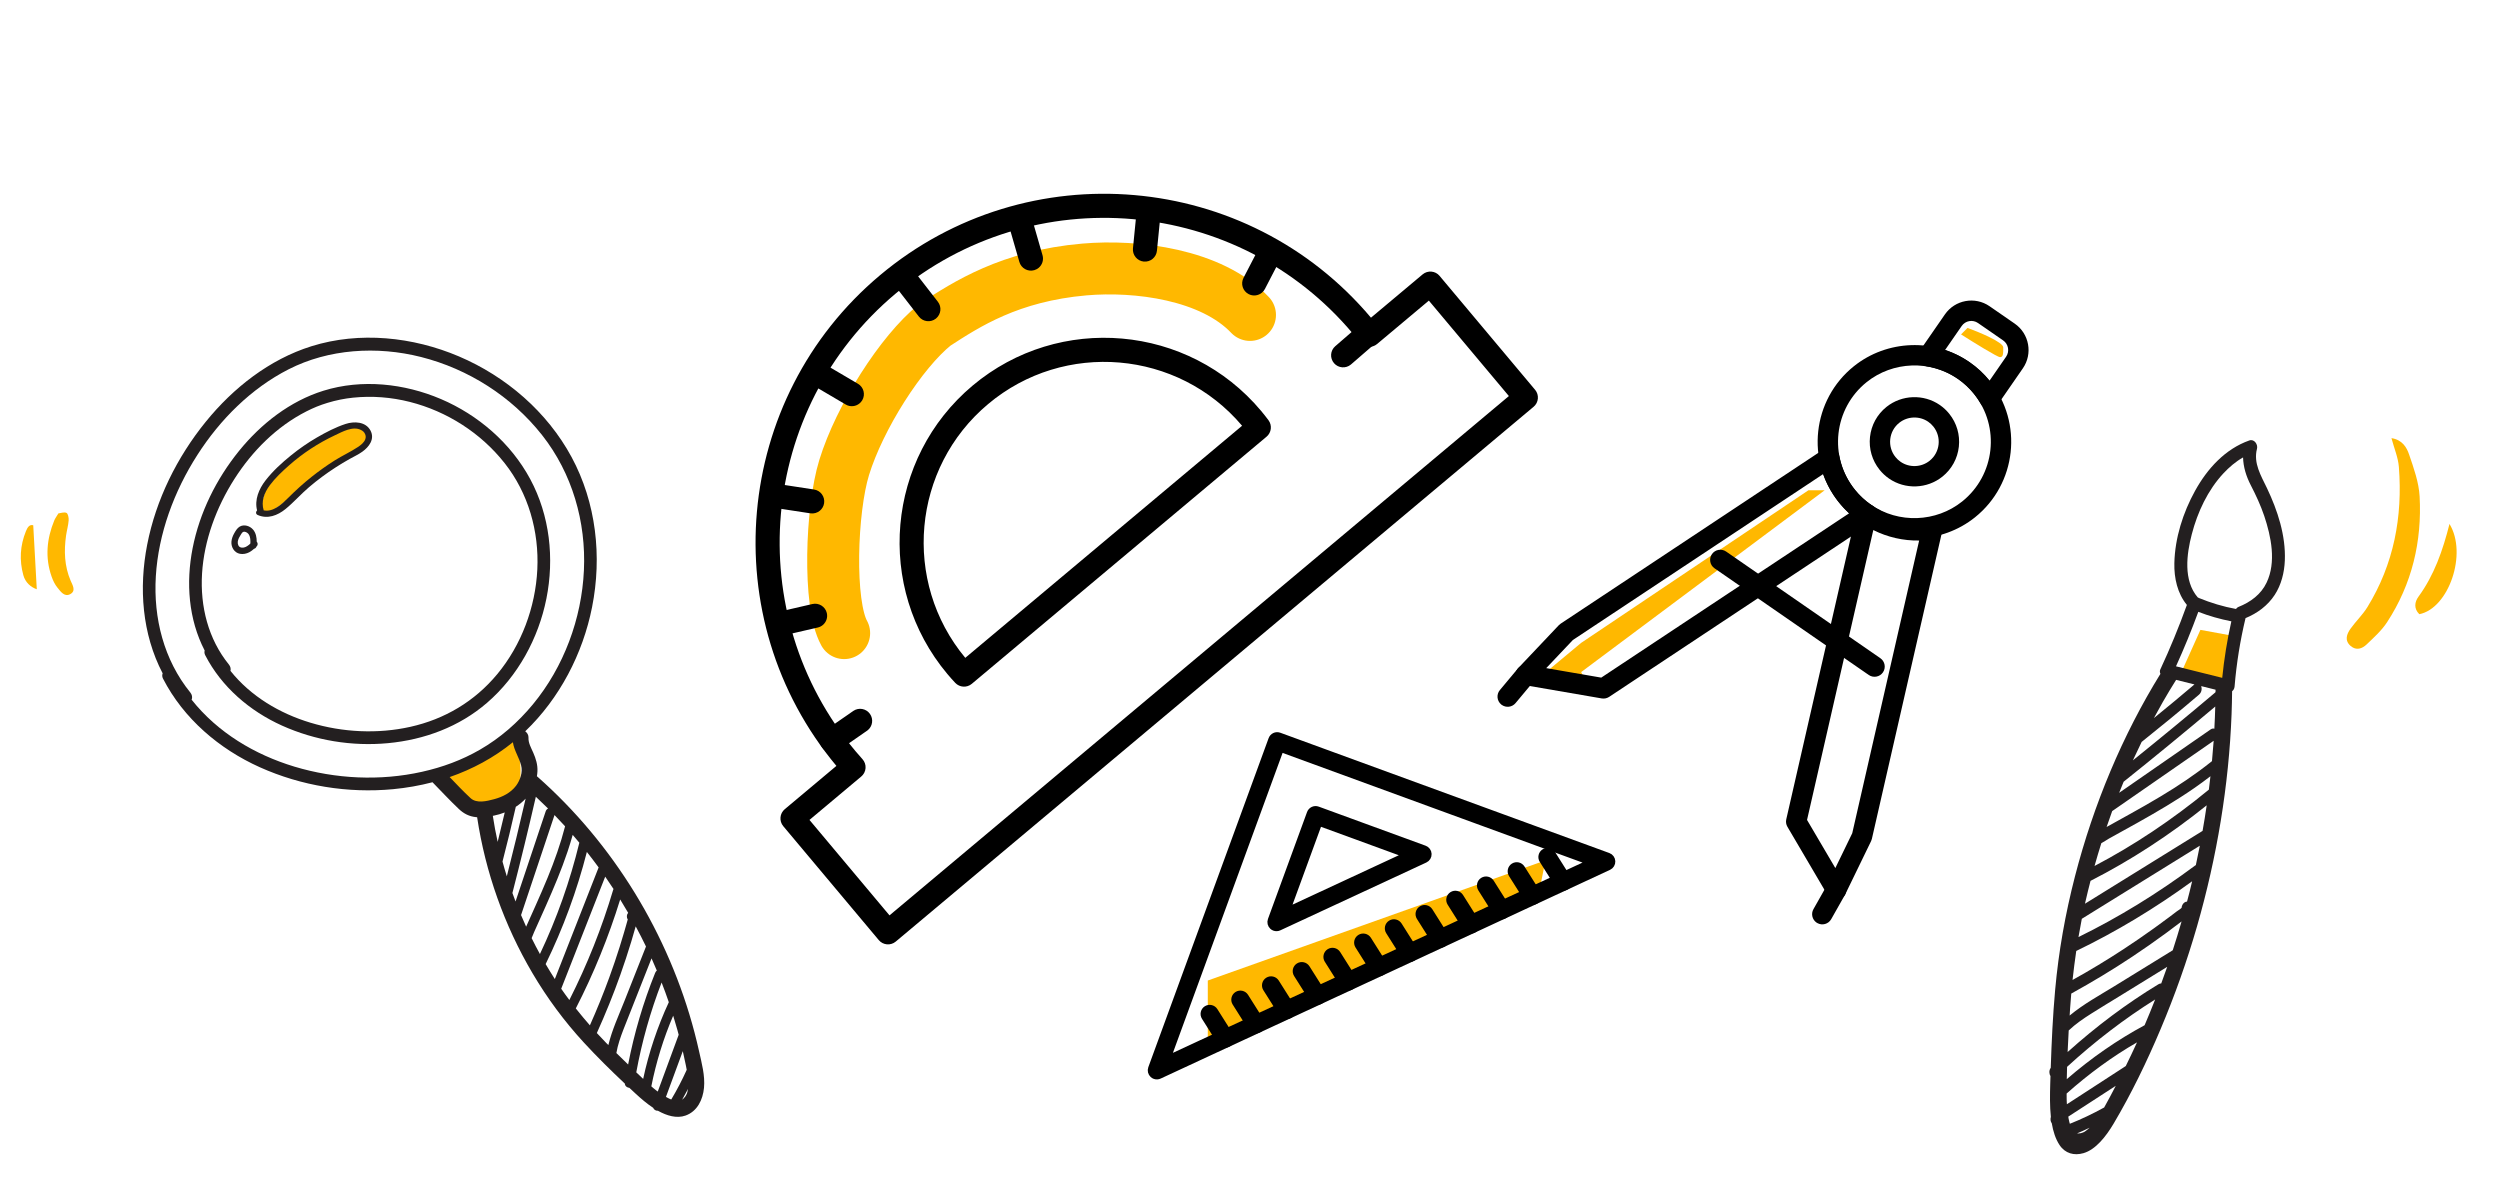 <svg width="385" height="185" viewBox="0 0 385 185" fill="none" xmlns="http://www.w3.org/2000/svg">
<g clip-path="url(#clip0_1923_287)">
<path d="M368.28 67.472C369.954 67.731 370.632 68.892 371.007 70.01C371.72 72.102 372.503 74.278 372.623 76.454C372.994 83.383 371.448 89.924 367.625 95.797C366.789 97.088 365.588 98.165 364.459 99.244C363.771 99.902 362.864 100.225 362.003 99.481C361.02 98.632 361.386 97.659 361.986 96.814C362.798 95.677 363.838 94.693 364.569 93.513C368.655 86.875 370.023 79.59 369.427 71.911C369.316 70.48 368.716 69.085 368.285 67.477L368.28 67.472Z" fill="#FFB800"/>
<path d="M372.57 94.579C371.7 93.721 371.847 92.697 372.451 91.879C374.87 88.563 376.189 84.771 377.222 80.689C380.026 85.274 377.091 93.695 372.575 94.584L372.57 94.579Z" fill="#FFB800"/>
</g>
<g clip-path="url(#clip1_1923_287)">
<path d="M9.002 79.066C9.323 79.032 9.861 78.819 10.232 78.982C10.477 79.088 10.603 79.743 10.573 80.138C10.515 80.915 10.29 81.684 10.175 82.465C9.838 84.846 9.915 87.174 10.88 89.433C11.171 90.109 11.761 91.006 10.792 91.51C9.923 91.962 9.34 91.102 8.862 90.516C8.456 90.024 8.16 89.406 7.946 88.79C6.919 85.864 7.197 82.98 8.359 80.146C8.482 79.847 8.685 79.579 8.993 79.059L9.002 79.066Z" fill="#FFB800"/>
<path d="M5.665 90.747C4.738 90.421 3.903 89.708 3.592 88.571C2.966 86.285 3.089 84.017 3.994 81.802C4.236 81.209 4.531 80.73 5.119 80.891C5.303 84.194 5.483 87.431 5.665 90.747Z" fill="#FFB800"/>
</g>
<g clip-path="url(#clip2_1923_287)">
<path d="M236.175 62.644L137.945 145.003C137.161 145.661 135.989 145.558 135.331 144.773L120.622 127.23C119.965 126.446 120.068 125.274 120.852 124.616L128.806 117.947C109.863 95.253 112.871 61.375 135.538 42.371C158.202 23.368 192.086 26.315 211.13 48.924L219.084 42.255C219.869 41.598 221.041 41.701 221.698 42.485L236.407 60.028C237.062 60.814 236.962 61.984 236.175 62.644ZM136.983 140.967L232.368 60.992L220.044 46.294L212.069 52.98C211.683 53.304 211.182 53.458 210.682 53.405C210.181 53.352 209.723 53.099 209.413 52.701C209.068 52.26 208.715 51.825 208.366 51.408C190.653 30.277 159.051 27.5 137.922 45.215C116.792 62.931 114.017 94.531 131.731 115.66C132.081 116.077 132.448 116.5 132.824 116.915C133.162 117.29 133.332 117.785 133.296 118.287C133.261 118.789 133.022 119.255 132.636 119.579L124.659 126.268L136.983 140.967ZM195.05 67.249L149.653 105.312C148.899 105.944 147.785 105.877 147.11 105.163C146.689 104.718 146.279 104.254 145.89 103.789C134.72 90.468 136.472 70.543 149.793 59.373C163.115 48.204 183.04 49.955 194.209 63.276C194.597 63.739 194.98 64.225 195.35 64.718C195.934 65.507 195.804 66.618 195.05 67.249ZM148.652 101.308L191.282 65.566C181.413 53.902 163.897 52.391 152.175 62.219C140.453 72.047 138.888 89.556 148.652 101.308Z" fill="black"/>
<path d="M192.5 48.5C186.539 42.225 175.032 40.802 167 41.5C155.5 42.5 148.843 46.862 144 50C138.784 54.184 132.378 64.27 130 72C128 78.5 127.5 93 130 97.5" stroke="#FFB800" stroke-width="8" stroke-linecap="round"/>
<path d="M133.653 112.435C133.61 112.471 133.563 112.506 133.516 112.537L129.163 115.557C128.321 116.142 127.165 115.933 126.581 115.091C125.996 114.249 126.203 113.095 127.047 112.509L131.4 109.488C132.242 108.904 133.398 109.113 133.983 109.955C134.536 110.754 134.378 111.827 133.653 112.435Z" fill="black"/>
<path d="M126.715 96.251C126.497 96.434 126.237 96.567 125.941 96.638L120.778 97.831C119.781 98.061 118.782 97.438 118.551 96.441C118.321 95.443 118.942 94.446 119.941 94.214L125.104 93.021C126.101 92.79 127.1 93.414 127.331 94.411C127.496 95.112 127.234 95.816 126.715 96.251Z" fill="black"/>
<path d="M126.269 78.64C125.873 78.972 125.345 79.136 124.795 79.053L119.557 78.25C118.543 78.095 117.849 77.147 118.004 76.133C118.159 75.12 119.107 74.426 120.121 74.581L125.359 75.384C126.373 75.539 127.067 76.487 126.912 77.5C126.84 77.964 126.603 78.36 126.269 78.64Z" fill="black"/>
<path d="M132.373 62.121C131.787 62.612 130.936 62.708 130.241 62.298L125.673 59.613C124.79 59.094 124.495 57.958 125.016 57.073C125.535 56.19 126.672 55.894 127.557 56.416L132.127 59.102C133.01 59.621 133.305 60.758 132.784 61.643C132.671 61.827 132.532 61.988 132.373 62.121Z" fill="black"/>
<path d="M144.162 49.032C144.143 49.048 144.126 49.062 144.108 49.078C143.297 49.705 142.133 49.558 141.504 48.75L138.256 44.563C137.629 43.753 137.773 42.591 138.584 41.96C139.394 41.333 140.558 41.479 141.187 42.288L144.435 46.474C145.05 47.266 144.923 48.394 144.162 49.032Z" fill="black"/>
<path d="M159.957 41.246C159.765 41.407 159.535 41.531 159.278 41.605C158.294 41.89 157.263 41.321 156.981 40.334L155.514 35.244C155.23 34.259 155.799 33.229 156.785 32.947C157.77 32.663 158.8 33.232 159.082 34.218L160.549 39.309C160.759 40.036 160.502 40.788 159.957 41.246Z" fill="black"/>
<path d="M177.515 39.856C177.145 40.166 176.659 40.331 176.14 40.282C175.12 40.181 174.376 39.27 174.475 38.252L174.997 32.978C175.098 31.957 176.007 31.212 177.027 31.312C178.048 31.413 178.792 32.324 178.691 33.34L178.168 38.614C178.12 39.118 177.875 39.554 177.515 39.856Z" fill="black"/>
<path d="M194.341 45.069C193.784 45.536 192.979 45.649 192.295 45.295C191.383 44.824 191.029 43.704 191.5 42.793L193.938 38.089C194.409 37.178 195.529 36.824 196.44 37.295C197.351 37.766 197.705 38.886 197.234 39.797L194.797 44.501C194.678 44.725 194.523 44.916 194.341 45.069Z" fill="black"/>
<path d="M208.038 56.138C207.263 56.788 206.107 56.7 205.441 55.93C204.772 55.155 204.855 53.984 205.632 53.312L209.638 49.844C209.645 49.838 209.652 49.832 209.662 49.825C210.437 49.175 211.592 49.263 212.258 50.033C212.928 50.807 212.844 51.979 212.067 52.651L208.061 56.118C208.052 56.126 208.045 56.132 208.038 56.138Z" fill="black"/>
</g>
<g clip-path="url(#clip3_1923_287)">
<path d="M286.344 80.305C285.16 79.486 284.098 78.497 283.19 77.364C278.046 70.95 279.082 61.546 285.496 56.402C290.602 52.307 297.923 52.046 303.302 55.766C304.485 56.584 305.547 57.573 306.455 58.707C311.599 65.12 310.565 74.525 304.149 79.668C299.043 83.763 291.722 84.025 286.344 80.305ZM301.516 58.347C297.271 55.412 291.49 55.618 287.46 58.851C282.396 62.913 281.58 70.334 285.639 75.4C286.359 76.295 287.195 77.077 288.129 77.723C292.374 80.659 298.156 80.452 302.186 77.219C307.249 73.158 308.066 65.736 304.006 60.67C303.289 59.777 302.45 58.993 301.516 58.347Z" fill="black"/>
<path d="M290.909 73.698C290.363 73.32 289.874 72.864 289.453 72.341C288.304 70.907 287.781 69.111 287.98 67.283C288.181 65.457 289.081 63.815 290.515 62.666C292.872 60.775 296.253 60.655 298.734 62.371C299.28 62.749 299.772 63.206 300.19 63.728C301.339 65.162 301.862 66.958 301.663 68.786C301.462 70.612 300.562 72.254 299.128 73.403C296.771 75.294 293.392 75.415 290.909 73.698ZM296.95 64.954C295.601 64.021 293.762 64.088 292.479 65.115C291.7 65.74 291.21 66.632 291.098 67.627C290.989 68.62 291.273 69.599 291.898 70.378C292.127 70.663 292.394 70.912 292.691 71.117C294.04 72.05 295.879 71.986 297.163 70.956C298.774 69.666 299.034 67.304 297.742 65.695C297.513 65.41 297.247 65.159 296.95 64.954Z" fill="black"/>
<path d="M243.5 99L278.5 75.5H281L243.5 103.5L245 106.5L237.5 104L243.5 99Z" fill="#FFB800"/>
<path d="M234.073 105.233C233.798 105.043 233.586 104.766 233.475 104.438C233.292 103.888 233.427 103.285 233.826 102.864L240.064 96.276C240.146 96.19 240.238 96.113 240.337 96.048L280.84 69.196C281.28 68.905 281.834 68.853 282.319 69.058C282.804 69.263 283.153 69.695 283.25 70.214C283.539 71.759 284.132 73.216 285.011 74.542C285.888 75.864 287.005 76.98 288.312 77.85C288.752 78.138 289.015 78.631 289.013 79.158C289.013 79.683 288.749 80.174 288.312 80.467L247.808 107.319C247.475 107.539 247.069 107.625 246.673 107.558L234.698 105.494C234.472 105.448 234.258 105.361 234.073 105.233ZM242.22 98.562L238.119 102.892L246.593 104.353L284.763 79.049C283.867 78.229 283.074 77.302 282.394 76.275C281.712 75.247 281.167 74.155 280.761 73.012L242.22 98.562Z" fill="black"/>
<path d="M231.293 108.568C231.255 108.541 231.217 108.512 231.178 108.482C230.513 107.926 230.424 106.937 230.98 106.271L233.762 102.938C234.318 102.273 235.305 102.183 235.973 102.74C236.638 103.295 236.726 104.285 236.171 104.951L233.389 108.284C232.863 108.91 231.954 109.025 231.293 108.568Z" fill="black"/>
<path d="M281.879 138.295C281.694 138.167 281.535 138 281.42 137.8L275.262 127.323C275.059 126.979 274.995 126.569 275.085 126.177L285.916 78.803C286.033 78.29 286.4 77.869 286.893 77.685C287.383 77.5 287.939 77.575 288.364 77.879C289.639 78.796 291.075 79.446 292.624 79.801C294.173 80.154 295.744 80.197 297.295 79.921C297.814 79.829 298.342 80.003 298.705 80.384C299.068 80.766 299.215 81.303 299.098 81.817L288.268 129.19C288.242 129.306 288.202 129.418 288.15 129.526L284.243 137.571C284.2 137.684 284.143 137.794 284.07 137.899C283.578 138.611 282.599 138.79 281.887 138.297C281.883 138.298 281.881 138.297 281.879 138.295ZM278.284 126.271L282.642 133.683L285.245 128.318L295.55 83.24C294.338 83.264 293.123 83.139 291.92 82.864C290.718 82.589 289.57 82.174 288.489 81.626L278.284 126.271Z" fill="black"/>
<path d="M279.742 142.075C279.081 141.618 278.866 140.725 279.27 140.012L281.407 136.232C281.833 135.477 282.791 135.211 283.545 135.637C284.3 136.064 284.566 137.021 284.14 137.776L282.003 141.555C281.577 142.31 280.619 142.576 279.865 142.15C279.821 142.126 279.781 142.101 279.742 142.075Z" fill="black"/>
<path d="M287.788 103.946L264.036 87.519C263.324 87.027 263.146 86.048 263.638 85.336C264.131 84.623 265.11 84.445 265.822 84.937L289.574 101.364C290.286 101.857 290.465 102.836 289.972 103.548C289.48 104.26 288.501 104.438 287.788 103.946Z" fill="black"/>
<path d="M296.071 56.159C295.836 55.997 295.647 55.77 295.528 55.5C295.313 55.015 295.359 54.452 295.652 54.005L295.658 53.997C295.665 53.986 295.673 53.975 295.68 53.965L299.518 48.416C301.068 46.174 304.154 45.611 306.396 47.162L310.269 49.84C312.511 51.391 313.073 54.477 311.523 56.719L307.684 62.269C307.377 62.713 306.864 62.972 306.326 62.949C305.788 62.927 305.297 62.635 305.028 62.169C304.728 61.65 304.384 61.145 304.005 60.673C303.285 59.777 302.449 58.995 301.515 58.35C300.091 57.365 298.431 56.697 296.712 56.418C296.478 56.38 296.26 56.29 296.071 56.159ZM304.611 49.744C303.793 49.178 302.665 49.384 302.099 50.202L299.546 53.893C302.221 54.786 304.606 56.432 306.388 58.625L308.941 54.933C309.506 54.116 309.301 52.987 308.483 52.422L304.611 49.744Z" fill="black"/>
<path d="M308.5 53.5C308.5 52.7 304.833 51.167 303 50.5L302 51.5C303.833 52.667 307.6 55 308 55C308.5 55 308.5 54.5 308.5 53.5Z" fill="#FFB800"/>
</g>
<path d="M67.5 120L79.5 113.5C80 115.667 80.7 120.4 79.5 122C78.3 123.6 74.333 124 72.5 124L67.5 120Z" fill="#FFB800"/>
<path d="M47.96 53.321C41.499 55.347 35.915 59.733 31.678 64.962C27.259 70.413 24.019 76.945 22.669 83.864C21.365 90.536 21.87 97.615 25.049 103.697C24.955 103.935 24.955 104.215 25.1 104.502C28.273 110.675 33.766 115.348 40.019 118.158C46.406 121.027 53.566 122.192 60.529 121.535C62.587 121.339 64.62 120.984 66.604 120.466C67.954 121.841 69.268 123.27 70.67 124.592C71.437 125.318 72.279 125.741 73.331 125.842C73.379 125.846 73.428 125.849 73.477 125.852C74.752 134.318 77.649 142.478 81.99 149.85C84.255 153.696 86.903 157.281 89.923 160.56C91.937 162.744 94.06 164.841 96.226 166.876C96.242 167.264 96.582 167.498 96.928 167.531C97.249 167.83 97.569 168.133 97.893 168.43C98.734 169.205 99.621 169.967 100.583 170.601C100.709 170.911 101.023 171.083 101.327 171.057C101.36 171.074 101.389 171.093 101.418 171.109C102.661 171.79 104.185 172.295 105.581 171.793C107.39 171.145 108.241 169.348 108.416 167.531C108.597 165.652 108.057 163.698 107.652 161.878C105.956 154.233 103.085 146.838 99.243 140.029C95.4 133.221 90.555 126.956 84.903 121.57C84.204 120.906 83.495 120.255 82.773 119.617C82.744 119.591 82.712 119.571 82.682 119.548C82.724 119.304 82.754 119.053 82.766 118.796C82.818 117.774 82.524 116.833 82.119 115.911C81.769 115.117 81.349 114.404 81.388 113.599C81.407 113.205 81.193 112.847 80.886 112.619C86.181 107.546 89.752 100.685 91.179 93.499C92.73 85.701 91.817 77.42 88.023 70.39C84.252 63.402 77.911 57.965 70.67 54.884C63.591 51.872 55.376 51 47.96 53.321ZM69.249 119.669C72.758 118.454 76.06 116.683 78.986 114.303C79.167 115.572 79.944 116.637 80.251 117.865C80.387 118.409 80.362 118.936 80.203 119.516C80.057 120.04 79.785 120.593 79.478 121C78.643 122.104 77.383 122.733 76.085 123.078C74.949 123.381 73.399 123.775 72.463 122.909C71.347 121.88 70.301 120.766 69.249 119.669ZM78.911 137.525C80.183 132.599 81.384 127.656 82.52 122.7C83.158 123.296 83.786 123.898 84.404 124.514C84.243 124.592 84.107 124.732 84.035 124.947C82.488 129.574 80.941 134.201 79.394 138.828C79.228 138.395 79.07 137.959 78.911 137.525ZM80.947 122.99C80.025 126.989 79.06 130.977 78.05 134.956C77.814 134.201 77.594 133.446 77.387 132.68C78.115 129.88 78.795 127.07 79.433 124.247C79.989 123.885 80.501 123.469 80.947 122.99ZM76.234 127.659C76.108 126.989 75.998 126.311 75.894 125.637C75.95 125.627 76.001 125.618 76.056 125.608C76.626 125.494 77.186 125.328 77.73 125.116C77.38 126.63 77.018 128.141 76.642 129.649C76.496 128.988 76.357 128.327 76.234 127.659ZM81.87 144.468C82.022 144.155 82.132 143.813 82.249 143.553C82.86 142.192 83.475 140.83 84.078 139.466C85.291 136.724 86.463 133.96 87.415 131.117C87.696 130.277 87.955 129.427 88.195 128.571C88.541 128.968 88.881 129.369 89.218 129.776C87.784 135.686 85.754 141.436 83.148 146.923C82.702 146.115 82.278 145.295 81.87 144.468ZM92.189 133.582C89.94 139.313 87.69 145.044 85.444 150.775C84.958 150.016 84.485 149.248 84.029 148.469C86.722 142.947 88.855 137.158 90.377 131.199C90.995 131.983 91.6 132.778 92.189 133.582ZM94.481 136.904C94.465 136.939 94.449 136.972 94.436 137.011C92.698 142.869 90.435 148.557 87.68 154.005C87.253 153.432 86.832 152.855 86.427 152.266C88.687 146.512 90.943 140.759 93.202 135.005C93.636 135.63 94.064 136.262 94.481 136.904ZM88.674 155.298C91.435 149.918 93.724 144.298 95.507 138.519C95.928 139.199 96.339 139.883 96.737 140.576C96.507 140.83 96.456 141.277 96.676 141.583C96.65 141.677 96.624 141.771 96.598 141.866C96.549 142.038 96.501 142.211 96.452 142.384C96.339 142.787 96.222 143.188 96.106 143.588C95.889 144.334 95.662 145.076 95.43 145.816C94.934 147.382 94.41 148.938 93.847 150.482C92.934 152.992 91.93 155.467 90.843 157.902C90.101 157.053 89.373 156.186 88.674 155.298ZM101.149 149.466C101.039 149.56 100.948 149.69 100.89 149.837C99.055 154.389 97.666 159.114 96.731 163.933C96.122 163.35 95.52 162.761 94.921 162.168C95.132 160.931 95.552 159.729 96.002 158.56C96.54 157.157 97.106 155.76 97.66 154.363C98.553 152.103 99.447 149.847 100.337 147.587C100.612 148.212 100.887 148.837 101.149 149.466ZM102.997 154.34C101.249 158.121 99.919 162.077 99.048 166.15C98.692 165.815 98.34 165.476 97.987 165.141C98.851 160.416 100.159 155.783 101.887 151.306C102.279 152.308 102.651 153.321 102.997 154.34ZM105.616 164.027C105.665 164.268 105.71 164.509 105.755 164.75C105.755 164.753 105.752 164.753 105.752 164.757C105.05 166.323 104.253 167.847 103.376 169.319C103.341 169.306 103.302 169.292 103.266 169.279C103.25 169.273 103.247 169.273 103.234 169.27C103.231 169.27 103.231 169.27 103.227 169.266C103.15 169.231 103.069 169.195 102.991 169.156C102.842 169.084 102.696 169.006 102.554 168.925C103.418 166.577 104.286 164.226 105.15 161.878C105.315 162.595 105.47 163.308 105.616 164.027ZM101.295 168.101C101.24 168.058 101.185 168.016 101.126 167.977C101.11 167.964 101.104 167.961 101.091 167.951C101.084 167.944 101.078 167.941 101.062 167.928C100.916 167.811 100.77 167.694 100.628 167.577C100.518 167.485 100.414 167.391 100.304 167.296C101.049 163.562 102.172 159.915 103.671 156.418C103.897 157.147 104.114 157.876 104.318 158.612C104.386 158.86 104.451 159.107 104.516 159.355C103.444 162.269 102.369 165.186 101.295 168.101ZM105.147 169.283C105.046 169.351 105.101 169.319 105.147 169.283V169.283ZM105.535 168.853C105.522 168.876 105.516 168.889 105.506 168.905C105.503 168.912 105.5 168.912 105.493 168.921C105.393 169.042 105.283 169.146 105.176 169.257C105.169 169.263 105.163 169.27 105.156 169.276C105.124 169.299 105.092 169.322 105.059 169.341C105.37 168.798 105.668 168.247 105.956 167.69C105.907 168.042 105.817 168.368 105.671 168.632C105.626 168.703 105.577 168.775 105.535 168.853ZM99.482 145.764C98.378 148.557 97.275 151.351 96.168 154.145C95.287 156.369 94.248 158.603 93.688 160.944C93.588 160.843 93.487 160.745 93.387 160.644C92.888 160.133 92.396 159.612 91.914 159.088C93.241 156.147 94.458 153.155 95.536 150.114C96.135 148.427 96.695 146.724 97.216 145.008C97.453 144.23 97.679 143.445 97.899 142.66C98.453 143.686 98.98 144.718 99.482 145.764ZM87.023 127.249C86.334 129.942 85.398 132.563 84.346 135.132C83.741 136.61 83.097 138.076 82.446 139.535C82.106 140.296 81.763 141.058 81.423 141.82C81.29 142.117 81.158 142.413 81.025 142.709C80.753 142.117 80.491 141.518 80.239 140.915C80.248 140.896 80.258 140.879 80.264 140.86C81.974 135.744 83.686 130.629 85.395 125.517C85.945 126.087 86.489 126.663 87.023 127.249ZM83.469 66.991C88.124 72.891 90.27 80.354 89.923 87.833C89.58 95.283 86.819 102.72 82.067 108.471C79.772 111.248 77.034 113.651 73.913 115.449C71.117 117.061 68.165 118.148 64.983 118.858C58.551 120.297 51.669 119.972 45.325 118.057C39.236 116.217 33.513 112.811 29.506 107.748C29.668 107.387 29.57 106.966 29.308 106.647C25.236 101.626 23.611 95.199 23.997 88.768C24.391 82.174 26.809 75.649 30.399 70.055C33.895 64.604 38.653 59.83 44.438 56.877C50.614 53.725 58.046 53.26 64.831 54.975C72.12 56.819 78.788 61.058 83.469 66.991Z" fill="#231F20"/>
<path d="M49.811 60.172C44.661 61.771 40.204 65.259 36.828 69.42C33.316 73.754 30.733 78.941 29.658 84.447C28.625 89.745 29.017 95.349 31.519 100.184C31.458 100.402 31.471 100.643 31.6 100.897C34.115 105.788 38.462 109.503 43.418 111.737C48.507 114.032 54.21 114.973 59.762 114.446C65.352 113.919 70.719 111.936 75.004 108.233C79.734 104.15 82.922 98.318 84.145 92.194C85.388 85.984 84.67 79.394 81.656 73.786C78.675 68.241 73.648 63.907 67.906 61.455C62.264 59.049 55.728 58.333 49.811 60.172ZM77.707 71.315C81.368 75.948 83.032 81.829 82.747 87.703C82.462 93.516 80.3 99.331 76.584 103.811C73.082 108.035 68.459 110.757 63.193 111.932C58.163 113.056 52.77 112.795 47.801 111.294C43.075 109.868 38.621 107.237 35.491 103.316C35.581 102.984 35.481 102.626 35.251 102.34C32.06 98.406 30.807 93.379 31.115 88.335C31.428 83.213 33.316 78.124 36.103 73.757C38.857 69.446 42.609 65.679 47.183 63.354C48.267 62.803 49.238 62.403 50.436 62.038C51.718 61.648 53.045 61.377 54.375 61.24C57.308 60.938 60.263 61.172 63.118 61.895C68.828 63.347 74.037 66.668 77.707 71.315Z" fill="#231F20"/>
<path d="M52 66L55 65.5L57 67.5L55 69.5L49 73.5L41.5 79L40 78.5L41.5 73.5L52 66Z" fill="#FFB800"/>
<path d="M53.217 65.288C51.682 65.793 50.197 66.567 48.801 67.375C47.403 68.186 46.069 69.111 44.813 70.13C43.396 71.276 42.001 72.549 40.881 73.998C39.88 75.291 39.172 76.964 39.589 78.593C39.385 78.807 39.349 79.166 39.689 79.312C41.204 79.976 42.742 79.387 43.962 78.397C45.241 77.358 46.332 76.095 47.588 75.027C48.882 73.923 50.252 72.907 51.679 71.986C52.398 71.52 53.132 71.077 53.883 70.66C54.524 70.302 55.194 69.993 55.793 69.566C56.829 68.831 57.745 67.626 57.065 66.32C56.327 64.91 54.537 64.855 53.217 65.288ZM55.615 66.229C56.13 66.506 56.467 67.046 56.256 67.635C56.068 68.156 55.573 68.537 55.13 68.834C53.98 69.596 52.705 70.175 51.537 70.911C50.31 71.686 49.125 72.533 47.986 73.435C46.71 74.444 45.516 75.538 44.364 76.688C43.415 77.635 42.056 78.905 40.612 78.596C40.172 77.231 40.715 75.854 41.544 74.737C42.389 73.598 43.467 72.591 44.529 71.654C46.642 69.788 49.022 68.235 51.569 67.036C52.705 66.502 54.362 65.555 55.615 66.229Z" fill="#231F20"/>
<path d="M37.896 81.959C37.913 81.97 37.92 81.973 37.92 81.973C37.913 81.966 37.906 81.963 37.896 81.959Z" fill="#231F20"/>
<path d="M39.537 83.425C39.531 82.76 39.421 82.096 38.984 81.572C38.502 80.992 37.592 80.699 36.912 81.1C36.533 81.324 36.291 81.741 36.077 82.116C35.844 82.523 35.676 82.962 35.64 83.434C35.582 84.281 36.093 85.131 36.957 85.287C37.45 85.375 37.938 85.277 38.382 85.049C38.654 84.909 38.896 84.717 39.126 84.512C39.304 84.47 39.434 84.349 39.489 84.177C39.505 84.16 39.524 84.144 39.541 84.128C39.725 83.949 39.735 83.61 39.541 83.431C39.541 83.425 39.537 83.425 39.537 83.425ZM38.11 82.083C38.071 82.057 38.09 82.07 38.11 82.083V82.083ZM37.459 81.924C37.475 81.917 37.482 81.917 37.459 81.924V81.924ZM36.624 83.379C36.624 83.359 36.624 83.366 36.624 83.379V83.379ZM38.307 83.926C38.272 83.955 38.217 83.998 38.136 84.053C38.071 84.095 38.003 84.138 37.935 84.174C37.896 84.193 37.857 84.213 37.819 84.232C37.809 84.239 37.802 84.242 37.799 84.242C37.793 84.245 37.789 84.245 37.78 84.248C37.715 84.271 37.647 84.294 37.579 84.31C37.55 84.317 37.524 84.323 37.495 84.326C37.485 84.326 37.43 84.333 37.411 84.336C37.343 84.34 37.271 84.333 37.203 84.333C37.2 84.333 37.197 84.333 37.194 84.333C37.187 84.33 37.184 84.33 37.174 84.326C37.145 84.32 37.116 84.314 37.087 84.304C37.071 84.297 37.051 84.294 37.035 84.287C37.042 84.287 36.964 84.255 36.954 84.252C36.928 84.235 36.902 84.219 36.877 84.203C36.948 84.248 36.847 84.177 36.838 84.167C36.818 84.147 36.799 84.125 36.776 84.102C36.844 84.177 36.757 84.076 36.75 84.059C36.737 84.04 36.705 83.972 36.695 83.955C36.673 83.894 36.653 83.832 36.637 83.766C36.634 83.75 36.63 83.734 36.627 83.718C36.627 83.714 36.618 83.646 36.618 83.63C36.614 83.555 36.618 83.48 36.621 83.405C36.621 83.398 36.621 83.398 36.621 83.395C36.627 83.353 36.637 83.311 36.647 83.268C36.666 83.19 36.689 83.109 36.715 83.034C36.75 82.933 36.754 82.93 36.805 82.825C36.883 82.669 36.97 82.519 37.064 82.373C37.106 82.305 37.152 82.236 37.197 82.168C37.203 82.161 37.229 82.119 37.236 82.109C37.265 82.073 37.301 82.041 37.33 82.002C37.333 81.995 37.352 81.979 37.362 81.972C37.382 81.959 37.401 81.946 37.42 81.933C37.427 81.93 37.437 81.924 37.446 81.92C37.462 81.914 37.479 81.91 37.495 81.904C37.498 81.904 37.517 81.901 37.534 81.894C37.556 81.891 37.585 81.888 37.589 81.888C37.614 81.888 37.64 81.888 37.666 81.888C37.673 81.888 37.676 81.888 37.682 81.888C37.686 81.888 37.686 81.888 37.692 81.891C37.757 81.907 37.819 81.924 37.883 81.943C37.886 81.943 37.89 81.946 37.893 81.946C37.886 81.943 37.886 81.943 37.877 81.94C37.883 81.943 37.89 81.946 37.896 81.95C37.909 81.956 37.919 81.959 37.919 81.963C37.928 81.969 37.938 81.972 37.948 81.979C38.006 82.008 38.058 82.044 38.11 82.08C38.113 82.083 38.116 82.083 38.116 82.086C38.145 82.116 38.178 82.142 38.207 82.171C38.23 82.194 38.249 82.216 38.268 82.239C38.275 82.249 38.294 82.275 38.307 82.295C38.346 82.36 38.382 82.425 38.414 82.497C38.42 82.513 38.434 82.549 38.437 82.558C38.453 82.607 38.469 82.656 38.482 82.705C38.505 82.793 38.524 82.881 38.537 82.969C38.54 82.982 38.54 82.995 38.54 83.001C38.544 83.053 38.55 83.106 38.553 83.154C38.56 83.258 38.563 83.363 38.563 83.467C38.563 83.545 38.556 83.626 38.553 83.705C38.531 83.724 38.508 83.747 38.485 83.77C38.427 83.825 38.365 83.874 38.307 83.926Z" fill="#231F20"/>
<path d="M338.864 97L345 98.125L342.955 106H342.136L337.636 104.5L336 103.375L338.864 97Z" fill="#FFB800"/>
<path d="M349.119 75.185C348.207 73.275 346.992 71.321 347.576 69.113C347.753 68.458 347.159 67.558 346.398 67.829C342.675 69.138 339.923 72.182 338.049 75.569C336.178 78.95 334.936 82.859 334.851 86.743C334.802 89.018 335.32 91.385 336.78 93.16C335.56 96.535 334.198 99.858 332.682 103.111C332.583 103.325 332.611 103.561 332.705 103.772C326.868 113.215 322.4 123.9 319.55 134.942C318.06 140.707 317.023 146.554 316.495 152.417C316.131 156.433 315.948 160.448 315.814 164.446C315.521 164.851 315.561 165.386 315.774 165.722C315.76 166.145 315.746 166.568 315.734 166.988C315.691 168.587 315.656 170.347 315.834 172C315.723 172.371 315.786 172.751 315.971 172.977C316.183 174.229 316.546 175.384 317.163 176.323C318.032 177.643 319.421 177.999 320.849 177.588C322.735 177.048 324.33 175.006 325.488 173.054C328.223 168.445 330.624 163.486 332.743 158.459C334.908 153.329 336.788 148.046 338.34 142.661C341.416 131.987 343.248 120.89 343.662 109.991C343.707 108.807 343.732 107.623 343.744 106.446C343.95 106.291 344.096 106.055 344.125 105.729C344.418 102.172 344.983 98.654 345.813 95.19C347.619 94.449 349.235 93.26 350.307 91.611C351.327 90.041 351.788 88.171 351.864 86.316C352.021 82.479 350.751 78.61 349.119 75.185ZM343.628 95.684C342.987 98.555 342.517 101.464 342.222 104.388C339.848 103.794 337.476 103.207 335.103 102.613C336.353 99.86 337.497 97.058 338.539 94.22C340.19 94.865 341.893 95.344 343.628 95.684ZM340.644 117.216C338.087 119.268 335.415 121.042 332.702 122.669C331.138 123.609 329.563 124.498 327.985 125.376C327.178 125.825 326.375 126.268 325.568 126.717C325.185 126.928 324.8 127.142 324.417 127.353C324.696 126.532 324.982 125.714 325.28 124.9C325.301 124.89 325.32 124.883 325.34 124.866C330.529 121.271 335.717 117.676 340.905 114.081C340.829 115.125 340.743 116.168 340.644 117.216ZM340.164 121.604C334.546 126.225 328.644 130.169 322.559 133.359C322.891 132.183 323.238 131.012 323.605 129.848C324.018 129.642 324.439 129.334 324.758 129.155C326.263 128.322 327.769 127.496 329.271 126.652C332.183 125.017 335.089 123.324 337.911 121.369C338.751 120.786 339.588 120.176 340.408 119.541C340.335 120.223 340.252 120.913 340.164 121.604ZM339.196 127.957C333.16 131.693 327.125 135.435 321.088 139.171C321.111 139.06 321.134 138.948 321.161 138.839C321.403 137.771 321.665 136.71 321.94 135.652C328.114 132.505 334.115 128.61 339.831 124.018C339.642 125.329 339.43 126.645 339.196 127.957ZM338.16 133.227C338.123 133.247 338.088 133.263 338.05 133.292C332.26 137.599 326.245 141.286 320.085 144.307C320.244 143.369 320.417 142.432 320.6 141.495C326.656 137.742 332.716 133.992 338.773 130.24C338.58 131.238 338.374 132.233 338.16 133.227ZM340.431 112.335C335.739 115.588 331.044 118.838 326.349 122.094C326.574 121.524 326.807 120.955 327.041 120.386C331.779 116.6 336.482 112.738 341.15 108.804C341.118 109.944 341.074 111.082 341.011 112.226C340.847 112.164 340.65 112.184 340.431 112.335ZM333.061 108.127C333.727 106.966 334.415 105.824 335.122 104.699C336.064 104.933 337.003 105.166 337.945 105.401C335.878 107.164 333.789 108.885 331.697 110.589C332.143 109.763 332.593 108.94 333.061 108.127ZM329.813 114.257C332.781 111.891 335.728 109.467 338.643 106.979C339.059 106.625 339.126 106.065 338.987 105.661C339.726 105.842 340.462 106.028 341.198 106.213C341.199 106.325 341.194 106.439 341.191 106.549C341.179 106.575 341.169 106.607 341.157 106.633C336.953 110.184 332.72 113.668 328.463 117.098C328.905 116.143 329.352 115.195 329.813 114.257ZM319.743 146.447C325.851 143.5 331.83 139.907 337.589 135.716C337.456 136.272 337.321 136.831 337.183 137.389C337.061 137.874 336.934 138.36 336.803 138.845C336.659 138.85 336.513 138.897 336.389 138.992C336.129 139.185 335.992 139.49 335.963 139.807C335.756 140.024 335.417 140.205 335.227 140.35C334.844 140.644 334.461 140.932 334.075 141.224C333.307 141.8 332.531 142.367 331.757 142.924C330.201 144.04 328.638 145.116 327.056 146.152C324.46 147.853 321.831 149.441 319.171 150.917C319.335 149.425 319.524 147.934 319.743 146.447ZM318.975 153.011C322.15 151.263 325.291 149.376 328.378 147.324C330.122 146.164 331.852 144.957 333.566 143.7C334.37 143.112 335.17 142.508 335.963 141.9C335.534 143.387 335.08 144.869 334.603 146.341C331.596 148.192 328.594 150.041 325.587 151.892C323.295 153.303 320.894 154.6 318.725 156.395C318.75 156.014 318.773 155.63 318.799 155.249C318.849 154.504 318.91 153.756 318.975 153.011ZM330.27 157.884C326.105 160.125 322.084 162.899 318.285 166.19C318.298 165.557 318.308 164.927 318.329 164.295C322.638 160.345 327.184 156.873 331.894 153.918C331.371 155.249 330.833 156.574 330.27 157.884ZM324.032 170.567C324.013 170.574 323.991 170.579 323.969 170.59C322.256 171.536 320.518 172.36 318.757 173.062C318.751 173.049 318.749 173.037 318.743 173.024C318.72 172.946 318.673 172.77 318.665 172.736C318.632 172.584 318.593 172.432 318.565 172.279C318.545 172.174 318.533 172.064 318.518 171.957C320.954 170.377 323.388 168.799 325.824 167.218C325.248 168.321 324.654 169.484 324.032 170.567ZM329.099 160.523C328.542 161.749 327.961 162.965 327.37 164.169C324.345 166.13 321.324 168.094 318.3 170.055C318.3 170.04 318.296 170.023 318.298 170.005C318.289 169.868 318.283 169.733 318.277 169.598C318.279 169.595 318.267 169.325 318.266 169.237C318.259 168.96 318.259 168.679 318.261 168.403C321.699 165.342 325.333 162.694 329.099 160.523ZM332.83 151.449C332.681 151.446 332.524 151.496 332.376 151.59C327.529 154.53 322.852 158.025 318.413 162.013C318.463 160.904 318.516 159.797 318.581 158.688C319.673 157.659 320.868 156.846 322.067 156.09C323.507 155.177 324.963 154.299 326.411 153.411C328.857 151.904 331.304 150.398 333.75 148.892C333.457 149.743 333.147 150.598 332.83 151.449ZM321.136 174.208C320.938 174.343 320.983 174.318 320.741 174.416C320.648 174.454 320.553 174.48 320.456 174.51C320.316 174.532 320.177 174.545 320.04 174.554C320.008 174.558 319.977 174.553 319.945 174.551C319.941 174.549 319.941 174.549 319.938 174.547C319.922 174.542 319.909 174.538 319.893 174.533C320.529 174.261 321.162 173.977 321.794 173.673C321.758 173.708 321.729 173.738 321.698 173.762C321.521 173.925 321.332 174.076 321.136 174.208ZM344.717 93.468C344.567 93.528 344.453 93.629 344.366 93.758C344.356 93.766 344.343 93.772 344.333 93.78C342.425 93.437 340.451 92.842 338.623 92.088C338.567 92.047 338.506 92.013 338.437 91.984C336.208 89.37 336.731 85.355 337.539 82.26C338.419 78.871 339.993 75.49 342.396 72.907C343.281 71.959 344.297 71.085 345.432 70.443C345.466 71.921 345.926 73.377 346.611 74.704C347.404 76.247 348.14 77.812 348.693 79.457C349.757 82.64 350.574 86.563 349.05 89.738C348.197 91.531 346.573 92.739 344.717 93.468Z" fill="#231F20"/>
<path d="M186 151V161L237 137.5L238 132.5L186 151Z" fill="#FFB800"/>
<path d="M177.845 165.676C178.064 165.756 178.312 165.75 178.532 165.647L247.74 133.498C248.07 133.345 248.275 133.008 248.259 132.644C248.244 132.281 248.012 131.964 247.67 131.838L196.992 113.309C196.526 113.138 196.009 113.379 195.838 113.845L177.309 164.523C177.184 164.865 177.277 165.247 177.545 165.493C177.634 165.575 177.736 165.637 177.845 165.676ZM245.013 132.782L179.744 163.101L197.219 115.307L245.013 132.782ZM196.269 142.848C196.489 142.929 196.737 142.922 196.957 142.819L219.449 132.371C219.78 132.217 219.985 131.88 219.969 131.517C219.953 131.154 219.72 130.836 219.38 130.711L202.909 124.689C202.443 124.518 201.926 124.759 201.756 125.225L195.734 141.695C195.609 142.037 195.702 142.419 195.969 142.665C196.058 142.747 196.16 142.808 196.269 142.848ZM216.722 131.654L198.167 140.274L203.135 126.686L216.722 131.654Z" fill="black" stroke="black"/>
<path d="M240.393 136.621C240.645 136.713 240.937 136.692 241.182 136.538C241.602 136.273 241.727 135.717 241.463 135.297L239.07 131.503C238.805 131.082 238.249 130.957 237.829 131.221C237.408 131.486 237.283 132.042 237.547 132.462L239.941 136.256C240.052 136.431 240.213 136.555 240.393 136.621Z" fill="black" stroke="black"/>
<path d="M235.664 138.818C235.916 138.91 236.208 138.889 236.452 138.734C236.873 138.47 236.998 137.914 236.734 137.493L234.34 133.699C234.076 133.279 233.52 133.154 233.099 133.418C232.679 133.682 232.554 134.238 232.818 134.659L235.212 138.453C235.323 138.628 235.484 138.752 235.664 138.818Z" fill="black" stroke="black"/>
<path d="M230.935 141.015C231.187 141.107 231.478 141.086 231.723 140.931C232.144 140.667 232.269 140.111 232.005 139.69L229.611 135.896C229.347 135.476 228.791 135.351 228.37 135.615C227.95 135.879 227.824 136.435 228.089 136.856L230.482 140.65C230.594 140.825 230.754 140.949 230.935 141.015Z" fill="black" stroke="black"/>
<path d="M226.206 143.212C226.458 143.304 226.749 143.283 226.994 143.128C227.415 142.864 227.54 142.308 227.275 141.887L224.882 138.093C224.617 137.674 224.062 137.547 223.641 137.812C223.22 138.076 223.095 138.632 223.36 139.053L225.753 142.847C225.865 143.022 226.025 143.146 226.206 143.212Z" fill="black" stroke="black"/>
<path d="M221.476 145.408C221.728 145.5 222.02 145.479 222.265 145.325C222.686 145.06 222.811 144.505 222.546 144.084L220.153 140.29C219.888 139.869 219.332 139.744 218.912 140.009C218.491 140.273 218.366 140.829 218.631 141.249L221.024 145.043C221.136 145.218 221.296 145.342 221.476 145.408Z" fill="black" stroke="black"/>
<path d="M216.747 147.605C217 147.698 217.291 147.676 217.536 147.522C217.956 147.257 218.081 146.701 217.817 146.281L215.424 142.487C215.159 142.066 214.603 141.941 214.183 142.205C213.762 142.47 213.637 143.026 213.901 143.446L216.295 147.24C216.406 147.415 216.567 147.539 216.747 147.605Z" fill="black" stroke="black"/>
<path d="M212.018 149.802C212.27 149.894 212.562 149.873 212.806 149.718C213.227 149.454 213.352 148.898 213.088 148.477L210.694 144.683C210.43 144.263 209.874 144.138 209.453 144.402C209.033 144.666 208.908 145.222 209.172 145.643L211.566 149.437C211.677 149.612 211.838 149.736 212.018 149.802Z" fill="black" stroke="black"/>
<path d="M207.289 151.999C207.541 152.091 207.833 152.07 208.077 151.915C208.498 151.651 208.623 151.095 208.359 150.674L205.965 146.88C205.701 146.46 205.145 146.335 204.724 146.599C204.304 146.863 204.179 147.419 204.443 147.84L206.837 151.634C206.948 151.809 207.109 151.933 207.289 151.999Z" fill="black" stroke="black"/>
<path d="M202.56 154.196C202.812 154.288 203.103 154.267 203.348 154.112C203.769 153.848 203.894 153.292 203.63 152.871L201.236 149.077C200.972 148.656 200.416 148.531 199.995 148.796C199.575 149.06 199.449 149.616 199.714 150.037L202.107 153.831C202.219 154.006 202.379 154.13 202.56 154.196Z" fill="black" stroke="black"/>
<path d="M197.83 156.392C198.084 156.485 198.374 156.463 198.619 156.309C199.04 156.044 199.165 155.489 198.9 155.068L196.507 151.274C196.242 150.853 195.686 150.728 195.266 150.993C194.845 151.257 194.72 151.813 194.985 152.233L197.378 156.027C197.49 156.202 197.65 156.326 197.83 156.392Z" fill="black" stroke="black"/>
<path d="M193.101 158.589C193.353 158.681 193.645 158.66 193.89 158.506C194.31 158.241 194.435 157.685 194.171 157.265L191.777 153.471C191.513 153.052 190.957 152.925 190.537 153.189C190.116 153.454 189.991 154.01 190.255 154.43L192.649 158.224C192.76 158.399 192.921 158.523 193.101 158.589Z" fill="black" stroke="black"/>
<path d="M188.372 160.786C188.625 160.879 188.916 160.857 189.161 160.703C189.581 160.438 189.706 159.882 189.442 159.462L187.049 155.668C186.784 155.247 186.228 155.122 185.808 155.386C185.387 155.651 185.262 156.206 185.526 156.627L187.92 160.421C188.031 160.596 188.192 160.72 188.372 160.786Z" fill="black" stroke="black"/>
<defs>
<clipPath id="clip0_1923_287">
<rect width="27.349" height="23.31" fill="white" transform="translate(349 85.894) rotate(-43.696)"/>
</clipPath>
<clipPath id="clip1_1923_287">
<rect width="12.122" height="11.758" fill="white" transform="translate(0 86.135) rotate(-48.904)"/>
</clipPath>
<clipPath id="clip2_1923_287">
<rect width="131.899" height="80.193" fill="white" transform="translate(85 84.743) rotate(-39.977)"/>
</clipPath>
<clipPath id="clip3_1923_287">
<rect width="62.048" height="93.224" fill="white" transform="translate(283.027 31) rotate(34.667)"/>
</clipPath>
</defs>
</svg>
